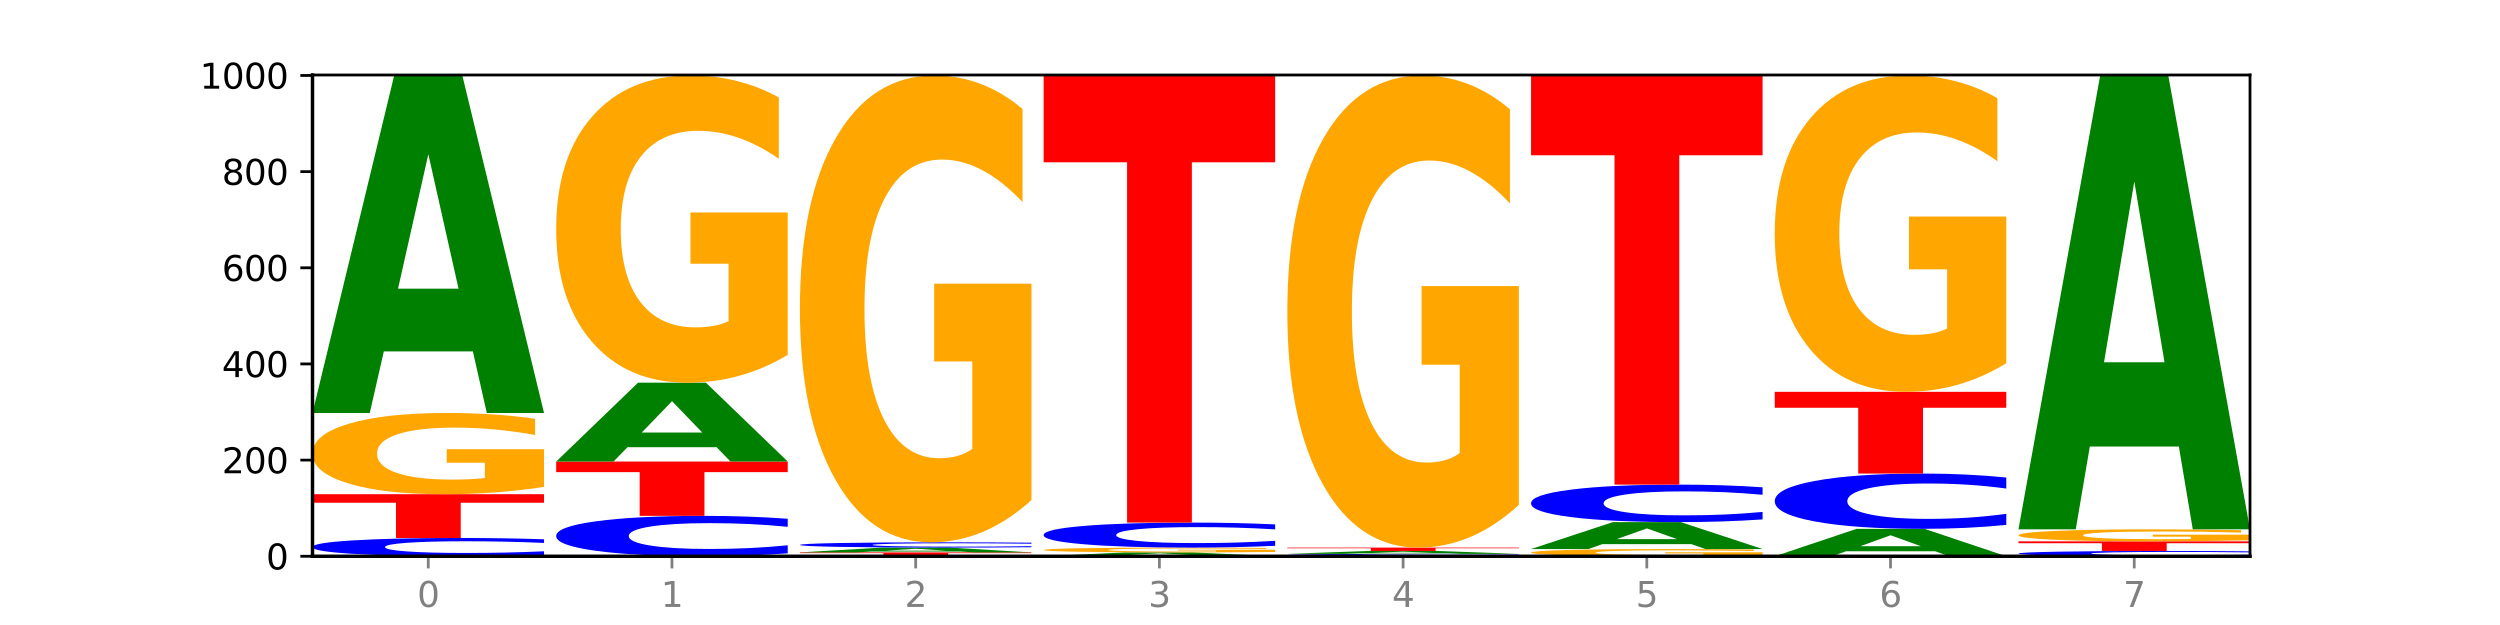 <?xml version="1.0" encoding="utf-8" standalone="no"?>
<!DOCTYPE svg PUBLIC "-//W3C//DTD SVG 1.1//EN"
  "http://www.w3.org/Graphics/SVG/1.1/DTD/svg11.dtd">
<svg xmlns:xlink="http://www.w3.org/1999/xlink" width="720pt" height="180pt" viewBox="0 0 720 180" xmlns="http://www.w3.org/2000/svg" version="1.1">
 <defs>
  <style type="text/css">*{stroke-linejoin: round; stroke-linecap: butt}</style>
 </defs>
 <g id="figure_1">
  <g id="patch_1">
   <path d="M 0 180 
L 720 180 
L 720 0 
L 0 0 
z
" style="fill: #ffffff"/>
  </g>
  <g id="axes_1">
   <g id="patch_2">
    <path d="M 90 160.2 
L 648 160.2 
L 648 21.6 
L 90 21.6 
z
" style="fill: #ffffff"/>
   </g>
   <g id="line2d_1">
    <path d="M 90 160.2 
L 648 160.2 
" clip-path="url(#p7e5284f23f)" style="fill: none; stroke: #000000; stroke-width: 0.5; stroke-linecap: square"/>
   </g>
   <g id="patch_3">
    <path d="M 156.679 159.823 
Q 151.102 160.01 145.07 160.104 
Q 139.039 160.2 132.47 160.2 
Q 112.882 160.2 101.441 159.491 
Q 90 158.783 90 157.571 
Q 90 156.355 101.441 155.647 
Q 112.882 154.938 132.47 154.938 
Q 139.039 154.938 145.07 155.034 
Q 151.102 155.129 156.679 155.316 
L 156.679 156.364 
Q 151.051 156.117 145.591 156.001 
Q 140.131 155.886 134.1 155.886 
Q 123.281 155.886 117.082 156.335 
Q 110.899 156.783 110.899 157.571 
Q 110.899 158.356 117.082 158.804 
Q 123.281 159.252 134.1 159.252 
Q 140.131 159.252 145.591 159.137 
Q 151.051 159.021 156.679 158.773 
L 156.679 159.823 
z
" clip-path="url(#p7e5284f23f)" style="fill: #0000ff"/>
   </g>
   <g id="patch_4">
    <path d="M 90 142.338 
L 156.679 142.338 
L 156.679 144.796 
L 132.69 144.796 
L 132.69 154.938 
L 114.036 154.938 
L 114.036 144.796 
L 90 144.796 
L 90 142.338 
z
" clip-path="url(#p7e5284f23f)" style="fill: #ff0000"/>
   </g>
   <g id="patch_5">
    <path d="M 156.679 140.221 
Q 149.955 141.28 142.722 141.812 
Q 135.489 142.338 127.778 142.338 
Q 110.353 142.338 100.177 139.187 
Q 90 136.035 90 130.646 
Q 90 125.193 100.356 122.066 
Q 110.727 118.938 128.764 118.938 
Q 135.713 118.938 142.079 119.364 
Q 148.46 119.784 154.109 120.616 
L 154.109 125.28 
Q 148.281 124.212 142.513 123.685 
Q 136.744 123.153 130.946 123.153 
Q 120.216 123.153 114.403 125.097 
Q 108.59 127.035 108.59 130.646 
Q 108.59 134.223 114.194 136.175 
Q 119.798 138.123 130.109 138.123 
Q 132.919 138.123 135.325 138.012 
Q 137.731 137.896 139.643 137.655 
L 139.643 133.275 
L 128.66 133.275 
L 128.66 129.374 
L 156.679 129.374 
L 156.679 140.221 
z
" clip-path="url(#p7e5284f23f)" style="fill: #ffa600"/>
   </g>
   <g id="patch_6">
    <path d="M 136.189 101.206 
L 110.545 101.206 
L 106.496 118.938 
L 90 118.938 
L 113.558 21.6 
L 133.121 21.6 
L 156.679 118.938 
L 140.197 118.938 
L 136.189 101.206 
z
M 114.635 83.141 
L 132.058 83.141 
L 123.36 44.422 
L 114.635 83.141 
z
" clip-path="url(#p7e5284f23f)" style="fill: #008000"/>
   </g>
   <g id="patch_7">
    <path d="M 226.868 159.366 
Q 221.29 159.78 215.259 159.989 
Q 209.228 160.2 202.659 160.2 
Q 183.07 160.2 171.629 158.634 
Q 160.189 157.067 160.189 154.388 
Q 160.189 151.7 171.629 150.136 
Q 183.07 148.569 202.659 148.569 
Q 209.228 148.569 215.259 148.781 
Q 221.29 148.99 226.868 149.403 
L 226.868 151.721 
Q 221.24 151.174 215.78 150.919 
Q 210.32 150.664 204.289 150.664 
Q 193.47 150.664 187.27 151.657 
Q 181.088 152.646 181.088 154.388 
Q 181.088 156.123 187.27 157.115 
Q 193.47 158.105 204.289 158.105 
Q 210.32 158.105 215.78 157.85 
Q 221.24 157.593 226.868 157.045 
L 226.868 159.366 
z
" clip-path="url(#p7e5284f23f)" style="fill: #0000ff"/>
   </g>
   <g id="patch_8">
    <path d="M 160.189 132.923 
L 226.868 132.923 
L 226.868 135.975 
L 202.879 135.975 
L 202.879 148.569 
L 184.224 148.569 
L 184.224 135.975 
L 160.189 135.975 
L 160.189 132.923 
z
" clip-path="url(#p7e5284f23f)" style="fill: #ff0000"/>
   </g>
   <g id="patch_9">
    <path d="M 206.377 128.786 
L 180.734 128.786 
L 176.685 132.923 
L 160.189 132.923 
L 183.747 110.215 
L 203.31 110.215 
L 226.868 132.923 
L 210.386 132.923 
L 206.377 128.786 
z
M 184.824 124.572 
L 202.247 124.572 
L 193.549 115.539 
L 184.824 124.572 
z
" clip-path="url(#p7e5284f23f)" style="fill: #008000"/>
   </g>
   <g id="patch_10">
    <path d="M 226.868 102.21 
Q 220.143 106.213 212.91 108.223 
Q 205.678 110.215 197.967 110.215 
Q 180.542 110.215 170.365 98.299 
Q 160.189 86.383 160.189 66.004 
Q 160.189 45.388 170.545 33.563 
Q 180.916 21.738 198.953 21.738 
Q 205.902 21.738 212.268 23.347 
Q 218.649 24.937 224.298 28.08 
L 224.298 45.717 
Q 218.47 41.678 212.701 39.686 
Q 206.933 37.676 201.135 37.676 
Q 190.405 37.676 184.592 45.023 
Q 178.779 52.352 178.779 66.004 
Q 178.779 79.529 184.383 86.913 
Q 189.987 94.278 200.298 94.278 
Q 203.107 94.278 205.513 93.858 
Q 207.919 93.419 209.832 92.505 
L 209.832 75.947 
L 198.848 75.947 
L 198.848 61.198 
L 226.868 61.198 
L 226.868 102.21 
z
" clip-path="url(#p7e5284f23f)" style="fill: #ffa600"/>
   </g>
   <g id="patch_11">
    <path d="M 230.377 159.092 
L 297.057 159.092 
L 297.057 159.308 
L 273.068 159.308 
L 273.068 160.2 
L 254.413 160.2 
L 254.413 159.308 
L 230.377 159.308 
L 230.377 159.092 
z
" clip-path="url(#p7e5284f23f)" style="fill: #ff0000"/>
   </g>
   <g id="patch_12">
    <path d="M 276.566 158.84 
L 250.922 158.84 
L 246.873 159.092 
L 230.377 159.092 
L 253.935 157.708 
L 273.499 157.708 
L 297.057 159.092 
L 280.574 159.092 
L 276.566 158.84 
z
M 255.012 158.583 
L 272.435 158.583 
L 263.737 158.032 
L 255.012 158.583 
z
" clip-path="url(#p7e5284f23f)" style="fill: #008000"/>
   </g>
   <g id="patch_13">
    <path d="M 297.057 157.599 
Q 291.479 157.653 285.448 157.68 
Q 279.417 157.708 272.848 157.708 
Q 253.259 157.708 241.818 157.503 
Q 230.377 157.297 230.377 156.947 
Q 230.377 156.595 241.818 156.39 
Q 253.259 156.185 272.848 156.185 
Q 279.417 156.185 285.448 156.212 
Q 291.479 156.24 297.057 156.294 
L 297.057 156.597 
Q 291.429 156.526 285.969 156.492 
Q 280.509 156.459 274.477 156.459 
Q 263.658 156.459 257.459 156.589 
Q 251.277 156.719 251.277 156.947 
Q 251.277 157.174 257.459 157.304 
Q 263.658 157.433 274.477 157.433 
Q 280.509 157.433 285.969 157.4 
Q 291.429 157.366 297.057 157.295 
L 297.057 157.599 
z
" clip-path="url(#p7e5284f23f)" style="fill: #0000ff"/>
   </g>
   <g id="patch_14">
    <path d="M 297.057 144.02 
Q 290.332 150.102 283.099 153.157 
Q 275.866 156.185 268.155 156.185 
Q 250.731 156.185 240.554 138.077 
Q 230.377 119.969 230.377 89.003 
Q 230.377 57.676 240.733 39.707 
Q 251.104 21.738 269.142 21.738 
Q 276.09 21.738 282.457 24.182 
Q 288.838 26.599 294.486 31.375 
L 294.486 58.176 
Q 288.658 52.038 282.89 49.011 
Q 277.122 45.956 271.323 45.956 
Q 260.594 45.956 254.781 57.12 
Q 248.967 68.257 248.967 89.003 
Q 248.967 109.555 254.571 120.775 
Q 260.175 131.967 270.487 131.967 
Q 273.296 131.967 275.702 131.328 
Q 278.108 130.662 280.021 129.273 
L 280.021 104.111 
L 269.037 104.111 
L 269.037 81.699 
L 297.057 81.699 
L 297.057 144.02 
z
" clip-path="url(#p7e5284f23f)" style="fill: #ffa600"/>
   </g>
   <g id="patch_15">
    <path d="M 346.755 159.998 
L 321.111 159.998 
L 317.062 160.2 
L 300.566 160.2 
L 324.124 159.092 
L 343.687 159.092 
L 367.245 160.2 
L 350.763 160.2 
L 346.755 159.998 
z
M 325.201 159.793 
L 342.624 159.793 
L 333.926 159.352 
L 325.201 159.793 
z
" clip-path="url(#p7e5284f23f)" style="fill: #008000"/>
   </g>
   <g id="patch_16">
    <path d="M 367.245 158.967 
Q 360.521 159.03 353.288 159.061 
Q 346.055 159.092 338.344 159.092 
Q 320.919 159.092 310.743 158.906 
Q 300.566 158.719 300.566 158.4 
Q 300.566 158.078 310.922 157.893 
Q 321.293 157.708 339.33 157.708 
Q 346.279 157.708 352.645 157.733 
Q 359.026 157.758 364.675 157.807 
L 364.675 158.083 
Q 358.847 158.02 353.079 157.989 
Q 347.31 157.957 341.512 157.957 
Q 330.782 157.957 324.969 158.072 
Q 319.156 158.187 319.156 158.4 
Q 319.156 158.612 324.76 158.728 
Q 330.364 158.843 340.675 158.843 
Q 343.485 158.843 345.891 158.836 
Q 348.297 158.829 350.209 158.815 
L 350.209 158.556 
L 339.226 158.556 
L 339.226 158.325 
L 367.245 158.325 
L 367.245 158.967 
z
" clip-path="url(#p7e5284f23f)" style="fill: #ffa600"/>
   </g>
   <g id="patch_17">
    <path d="M 367.245 157.192 
Q 361.668 157.447 355.636 157.577 
Q 349.605 157.708 343.036 157.708 
Q 323.448 157.708 312.007 156.738 
Q 300.566 155.768 300.566 154.11 
Q 300.566 152.446 312.007 151.477 
Q 323.448 150.508 343.036 150.508 
Q 349.605 150.508 355.636 150.639 
Q 361.668 150.768 367.245 151.024 
L 367.245 152.459 
Q 361.617 152.12 356.157 151.962 
Q 350.697 151.805 344.666 151.805 
Q 333.847 151.805 327.648 152.419 
Q 321.465 153.032 321.465 154.11 
Q 321.465 155.184 327.648 155.798 
Q 333.847 156.411 344.666 156.411 
Q 350.697 156.411 356.157 156.253 
Q 361.617 156.094 367.245 155.755 
L 367.245 157.192 
z
" clip-path="url(#p7e5284f23f)" style="fill: #0000ff"/>
   </g>
   <g id="patch_18">
    <path d="M 300.566 21.6 
L 367.245 21.6 
L 367.245 46.741 
L 343.256 46.741 
L 343.256 150.508 
L 324.602 150.508 
L 324.602 46.741 
L 300.566 46.741 
L 300.566 21.6 
z
" clip-path="url(#p7e5284f23f)" style="fill: #ff0000"/>
   </g>
   <g id="patch_19">
    <path d="M 437.434 160.15 
Q 431.856 160.175 425.825 160.187 
Q 419.794 160.2 413.225 160.2 
Q 393.636 160.2 382.196 160.107 
Q 370.755 160.014 370.755 159.854 
Q 370.755 159.694 382.196 159.601 
Q 393.636 159.508 413.225 159.508 
Q 419.794 159.508 425.825 159.52 
Q 431.856 159.533 437.434 159.557 
L 437.434 159.695 
Q 431.806 159.663 426.346 159.648 
Q 420.886 159.632 414.855 159.632 
Q 404.036 159.632 397.836 159.691 
Q 391.654 159.75 391.654 159.854 
Q 391.654 159.957 397.836 160.016 
Q 404.036 160.075 414.855 160.075 
Q 420.886 160.075 426.346 160.06 
Q 431.806 160.045 437.434 160.012 
L 437.434 160.15 
z
" clip-path="url(#p7e5284f23f)" style="fill: #0000ff"/>
   </g>
   <g id="patch_20">
    <path d="M 416.943 159.356 
L 391.3 159.356 
L 387.251 159.508 
L 370.755 159.508 
L 394.313 158.677 
L 413.876 158.677 
L 437.434 159.508 
L 420.952 159.508 
L 416.943 159.356 
z
M 395.39 159.202 
L 412.813 159.202 
L 404.115 158.872 
L 395.39 159.202 
z
" clip-path="url(#p7e5284f23f)" style="fill: #008000"/>
   </g>
   <g id="patch_21">
    <path d="M 370.755 157.708 
L 437.434 157.708 
L 437.434 157.897 
L 413.445 157.897 
L 413.445 158.677 
L 394.79 158.677 
L 394.79 157.897 
L 370.755 157.897 
L 370.755 157.708 
z
" clip-path="url(#p7e5284f23f)" style="fill: #ff0000"/>
   </g>
   <g id="patch_22">
    <path d="M 437.434 145.406 
Q 430.709 151.557 423.476 154.646 
Q 416.244 157.708 408.533 157.708 
Q 391.108 157.708 380.931 139.395 
Q 370.755 121.082 370.755 89.765 
Q 370.755 58.083 381.111 39.911 
Q 391.482 21.738 409.519 21.738 
Q 416.468 21.738 422.834 24.21 
Q 429.215 26.654 434.864 31.485 
L 434.864 58.589 
Q 429.036 52.381 423.267 49.32 
Q 417.499 46.23 411.701 46.23 
Q 400.971 46.23 395.158 57.521 
Q 389.345 68.784 389.345 89.765 
Q 389.345 110.55 394.949 121.897 
Q 400.553 133.216 410.864 133.216 
Q 413.673 133.216 416.079 132.57 
Q 418.485 131.896 420.398 130.491 
L 420.398 105.045 
L 409.414 105.045 
L 409.414 82.378 
L 437.434 82.378 
L 437.434 145.406 
z
" clip-path="url(#p7e5284f23f)" style="fill: #ffa600"/>
   </g>
   <g id="patch_23">
    <path d="M 507.623 160.012 
Q 500.898 160.106 493.665 160.153 
Q 486.432 160.2 478.721 160.2 
Q 461.297 160.2 451.12 159.92 
Q 440.943 159.641 440.943 159.162 
Q 440.943 158.678 451.299 158.401 
Q 461.67 158.123 479.708 158.123 
Q 486.656 158.123 493.023 158.161 
Q 499.404 158.198 505.052 158.272 
L 505.052 158.686 
Q 499.224 158.591 493.456 158.544 
Q 487.688 158.497 481.889 158.497 
Q 471.16 158.497 465.347 158.67 
Q 459.533 158.842 459.533 159.162 
Q 459.533 159.48 465.137 159.653 
Q 470.741 159.826 481.053 159.826 
Q 483.862 159.826 486.268 159.816 
Q 488.674 159.806 490.587 159.784 
L 490.587 159.396 
L 479.603 159.396 
L 479.603 159.049 
L 507.623 159.049 
L 507.623 160.012 
z
" clip-path="url(#p7e5284f23f)" style="fill: #ffa600"/>
   </g>
   <g id="patch_24">
    <path d="M 487.132 156.711 
L 461.488 156.711 
L 457.439 158.123 
L 440.943 158.123 
L 464.501 150.369 
L 484.065 150.369 
L 507.623 158.123 
L 491.14 158.123 
L 487.132 156.711 
z
M 465.578 155.271 
L 483.001 155.271 
L 474.303 152.187 
L 465.578 155.271 
z
" clip-path="url(#p7e5284f23f)" style="fill: #008000"/>
   </g>
   <g id="patch_25">
    <path d="M 507.623 149.595 
Q 502.045 149.979 496.014 150.173 
Q 489.983 150.369 483.414 150.369 
Q 463.825 150.369 452.384 148.915 
Q 440.943 147.46 440.943 144.973 
Q 440.943 142.476 452.384 141.024 
Q 463.825 139.569 483.414 139.569 
Q 489.983 139.569 496.014 139.766 
Q 502.045 139.96 507.623 140.343 
L 507.623 142.496 
Q 501.995 141.988 496.535 141.751 
Q 491.075 141.515 485.043 141.515 
Q 474.224 141.515 468.025 142.436 
Q 461.843 143.355 461.843 144.973 
Q 461.843 146.583 468.025 147.505 
Q 474.224 148.424 485.043 148.424 
Q 491.075 148.424 496.535 148.187 
Q 501.995 147.949 507.623 147.44 
L 507.623 149.595 
z
" clip-path="url(#p7e5284f23f)" style="fill: #0000ff"/>
   </g>
   <g id="patch_26">
    <path d="M 440.943 21.738 
L 507.623 21.738 
L 507.623 44.719 
L 483.634 44.719 
L 483.634 139.569 
L 464.979 139.569 
L 464.979 44.719 
L 440.943 44.719 
L 440.943 21.738 
z
" clip-path="url(#p7e5284f23f)" style="fill: #ff0000"/>
   </g>
   <g id="patch_27">
    <path d="M 557.321 158.762 
L 531.677 158.762 
L 527.628 160.2 
L 511.132 160.2 
L 534.69 152.308 
L 554.253 152.308 
L 577.811 160.2 
L 561.329 160.2 
L 557.321 158.762 
z
M 535.767 157.297 
L 553.19 157.297 
L 544.492 154.158 
L 535.767 157.297 
z
" clip-path="url(#p7e5284f23f)" style="fill: #008000"/>
   </g>
   <g id="patch_28">
    <path d="M 577.811 151.166 
Q 572.234 151.732 566.203 152.018 
Q 560.171 152.308 553.603 152.308 
Q 534.014 152.308 522.573 150.163 
Q 511.132 148.019 511.132 144.351 
Q 511.132 140.67 522.573 138.529 
Q 534.014 136.385 553.603 136.385 
Q 560.171 136.385 566.203 136.674 
Q 572.234 136.96 577.811 137.526 
L 577.811 140.7 
Q 572.183 139.95 566.723 139.601 
Q 561.263 139.253 555.232 139.253 
Q 544.413 139.253 538.214 140.611 
Q 532.031 141.966 532.031 144.351 
Q 532.031 146.726 538.214 148.084 
Q 544.413 149.439 555.232 149.439 
Q 561.263 149.439 566.723 149.091 
Q 572.183 148.739 577.811 147.989 
L 577.811 151.166 
z
" clip-path="url(#p7e5284f23f)" style="fill: #0000ff"/>
   </g>
   <g id="patch_29">
    <path d="M 511.132 112.846 
L 577.811 112.846 
L 577.811 117.437 
L 553.822 117.437 
L 553.822 136.385 
L 535.168 136.385 
L 535.168 117.437 
L 511.132 117.437 
L 511.132 112.846 
z
" clip-path="url(#p7e5284f23f)" style="fill: #ff0000"/>
   </g>
   <g id="patch_30">
    <path d="M 577.811 104.603 
Q 571.087 108.725 563.854 110.795 
Q 556.621 112.846 548.91 112.846 
Q 531.486 112.846 521.309 100.576 
Q 511.132 88.305 511.132 67.321 
Q 511.132 46.092 521.488 33.915 
Q 531.859 21.738 549.896 21.738 
Q 556.845 21.738 563.211 23.395 
Q 569.592 25.032 575.241 28.269 
L 575.241 46.43 
Q 569.413 42.271 563.645 40.22 
Q 557.876 38.15 552.078 38.15 
Q 541.348 38.15 535.535 45.715 
Q 529.722 53.262 529.722 67.321 
Q 529.722 81.247 535.326 88.851 
Q 540.93 96.435 551.241 96.435 
Q 554.051 96.435 556.457 96.002 
Q 558.863 95.551 560.775 94.61 
L 560.775 77.559 
L 549.792 77.559 
L 549.792 62.371 
L 577.811 62.371 
L 577.811 104.603 
z
" clip-path="url(#p7e5284f23f)" style="fill: #ffa600"/>
   </g>
   <g id="patch_31">
    <path d="M 648 160.091 
Q 642.422 160.145 636.391 160.172 
Q 630.36 160.2 623.791 160.2 
Q 604.202 160.2 592.762 159.995 
Q 581.321 159.79 581.321 159.439 
Q 581.321 159.087 592.762 158.882 
Q 604.202 158.677 623.791 158.677 
Q 630.36 158.677 636.391 158.705 
Q 642.422 158.732 648 158.786 
L 648 159.09 
Q 642.372 159.018 636.912 158.985 
Q 631.452 158.951 625.421 158.951 
Q 614.602 158.951 608.402 159.081 
Q 602.22 159.211 602.22 159.439 
Q 602.22 159.666 608.402 159.796 
Q 614.602 159.926 625.421 159.926 
Q 631.452 159.926 636.912 159.892 
Q 642.372 159.859 648 159.787 
L 648 160.091 
z
" clip-path="url(#p7e5284f23f)" style="fill: #0000ff"/>
   </g>
   <g id="patch_32">
    <path d="M 581.321 155.908 
L 648 155.908 
L 648 156.448 
L 624.011 156.448 
L 624.011 158.677 
L 605.356 158.677 
L 605.356 156.448 
L 581.321 156.448 
L 581.321 155.908 
z
" clip-path="url(#p7e5284f23f)" style="fill: #ff0000"/>
   </g>
   <g id="patch_33">
    <path d="M 648 155.595 
Q 641.275 155.751 634.042 155.83 
Q 626.81 155.908 619.099 155.908 
Q 601.674 155.908 591.497 155.441 
Q 581.321 154.975 581.321 154.178 
Q 581.321 153.371 591.677 152.909 
Q 602.048 152.446 620.085 152.446 
Q 627.034 152.446 633.4 152.509 
Q 639.781 152.571 645.43 152.694 
L 645.43 153.384 
Q 639.602 153.226 633.833 153.148 
Q 628.065 153.07 622.267 153.07 
Q 611.537 153.07 605.724 153.357 
Q 599.911 153.644 599.911 154.178 
Q 599.911 154.707 605.515 154.996 
Q 611.119 155.284 621.43 155.284 
Q 624.239 155.284 626.645 155.268 
Q 629.051 155.251 630.964 155.215 
L 630.964 154.567 
L 619.98 154.567 
L 619.98 153.99 
L 648 153.99 
L 648 155.595 
z
" clip-path="url(#p7e5284f23f)" style="fill: #ffa600"/>
   </g>
   <g id="patch_34">
    <path d="M 627.51 128.61 
L 601.866 128.61 
L 597.817 152.446 
L 581.321 152.446 
L 604.879 21.6 
L 624.442 21.6 
L 648 152.446 
L 631.518 152.446 
L 627.51 128.61 
z
M 605.956 104.325 
L 623.379 104.325 
L 614.681 52.278 
L 605.956 104.325 
z
" clip-path="url(#p7e5284f23f)" style="fill: #008000"/>
   </g>
   <g id="matplotlib.axis_1">
    <g id="xtick_1">
     <g id="line2d_2">
      <defs>
       <path id="mbd15eb6acf" d="M 0 0 
L 0 3.5 
" style="stroke: #808080; stroke-width: 0.8"/>
      </defs>
      <g>
       <use xlink:href="#mbd15eb6acf" x="123.34" y="160.2" style="fill: #808080; stroke: #808080; stroke-width: 0.8"/>
      </g>
     </g>
     <g id="text_1">
      <!-- 0 -->
      <g style="fill: #808080" transform="translate(120.158 174.798) scale(0.1 -0.1)">
       <defs>
        <path id="DejaVuSans-30" d="M 2034 4250 
Q 1547 4250 1301 3770 
Q 1056 3291 1056 2328 
Q 1056 1369 1301 889 
Q 1547 409 2034 409 
Q 2525 409 2770 889 
Q 3016 1369 3016 2328 
Q 3016 3291 2770 3770 
Q 2525 4250 2034 4250 
z
M 2034 4750 
Q 2819 4750 3233 4129 
Q 3647 3509 3647 2328 
Q 3647 1150 3233 529 
Q 2819 -91 2034 -91 
Q 1250 -91 836 529 
Q 422 1150 422 2328 
Q 422 3509 836 4129 
Q 1250 4750 2034 4750 
z
" transform="scale(0.016)"/>
       </defs>
       <use xlink:href="#DejaVuSans-30"/>
      </g>
     </g>
    </g>
    <g id="xtick_2">
     <g id="line2d_3">
      <g>
       <use xlink:href="#mbd15eb6acf" x="193.528" y="160.2" style="fill: #808080; stroke: #808080; stroke-width: 0.8"/>
      </g>
     </g>
     <g id="text_2">
      <!-- 1 -->
      <g style="fill: #808080" transform="translate(190.347 174.798) scale(0.1 -0.1)">
       <defs>
        <path id="DejaVuSans-31" d="M 794 531 
L 1825 531 
L 1825 4091 
L 703 3866 
L 703 4441 
L 1819 4666 
L 2450 4666 
L 2450 531 
L 3481 531 
L 3481 0 
L 794 0 
L 794 531 
z
" transform="scale(0.016)"/>
       </defs>
       <use xlink:href="#DejaVuSans-31"/>
      </g>
     </g>
    </g>
    <g id="xtick_3">
     <g id="line2d_4">
      <g>
       <use xlink:href="#mbd15eb6acf" x="263.717" y="160.2" style="fill: #808080; stroke: #808080; stroke-width: 0.8"/>
      </g>
     </g>
     <g id="text_3">
      <!-- 2 -->
      <g style="fill: #808080" transform="translate(260.536 174.798) scale(0.1 -0.1)">
       <defs>
        <path id="DejaVuSans-32" d="M 1228 531 
L 3431 531 
L 3431 0 
L 469 0 
L 469 531 
Q 828 903 1448 1529 
Q 2069 2156 2228 2338 
Q 2531 2678 2651 2914 
Q 2772 3150 2772 3378 
Q 2772 3750 2511 3984 
Q 2250 4219 1831 4219 
Q 1534 4219 1204 4116 
Q 875 4013 500 3803 
L 500 4441 
Q 881 4594 1212 4672 
Q 1544 4750 1819 4750 
Q 2544 4750 2975 4387 
Q 3406 4025 3406 3419 
Q 3406 3131 3298 2873 
Q 3191 2616 2906 2266 
Q 2828 2175 2409 1742 
Q 1991 1309 1228 531 
z
" transform="scale(0.016)"/>
       </defs>
       <use xlink:href="#DejaVuSans-32"/>
      </g>
     </g>
    </g>
    <g id="xtick_4">
     <g id="line2d_5">
      <g>
       <use xlink:href="#mbd15eb6acf" x="333.906" y="160.2" style="fill: #808080; stroke: #808080; stroke-width: 0.8"/>
      </g>
     </g>
     <g id="text_4">
      <!-- 3 -->
      <g style="fill: #808080" transform="translate(330.724 174.798) scale(0.1 -0.1)">
       <defs>
        <path id="DejaVuSans-33" d="M 2597 2516 
Q 3050 2419 3304 2112 
Q 3559 1806 3559 1356 
Q 3559 666 3084 287 
Q 2609 -91 1734 -91 
Q 1441 -91 1130 -33 
Q 819 25 488 141 
L 488 750 
Q 750 597 1062 519 
Q 1375 441 1716 441 
Q 2309 441 2620 675 
Q 2931 909 2931 1356 
Q 2931 1769 2642 2001 
Q 2353 2234 1838 2234 
L 1294 2234 
L 1294 2753 
L 1863 2753 
Q 2328 2753 2575 2939 
Q 2822 3125 2822 3475 
Q 2822 3834 2567 4026 
Q 2313 4219 1838 4219 
Q 1578 4219 1281 4162 
Q 984 4106 628 3988 
L 628 4550 
Q 988 4650 1302 4700 
Q 1616 4750 1894 4750 
Q 2613 4750 3031 4423 
Q 3450 4097 3450 3541 
Q 3450 3153 3228 2886 
Q 3006 2619 2597 2516 
z
" transform="scale(0.016)"/>
       </defs>
       <use xlink:href="#DejaVuSans-33"/>
      </g>
     </g>
    </g>
    <g id="xtick_5">
     <g id="line2d_6">
      <g>
       <use xlink:href="#mbd15eb6acf" x="404.094" y="160.2" style="fill: #808080; stroke: #808080; stroke-width: 0.8"/>
      </g>
     </g>
     <g id="text_5">
      <!-- 4 -->
      <g style="fill: #808080" transform="translate(400.913 174.798) scale(0.1 -0.1)">
       <defs>
        <path id="DejaVuSans-34" d="M 2419 4116 
L 825 1625 
L 2419 1625 
L 2419 4116 
z
M 2253 4666 
L 3047 4666 
L 3047 1625 
L 3713 1625 
L 3713 1100 
L 3047 1100 
L 3047 0 
L 2419 0 
L 2419 1100 
L 313 1100 
L 313 1709 
L 2253 4666 
z
" transform="scale(0.016)"/>
       </defs>
       <use xlink:href="#DejaVuSans-34"/>
      </g>
     </g>
    </g>
    <g id="xtick_6">
     <g id="line2d_7">
      <g>
       <use xlink:href="#mbd15eb6acf" x="474.283" y="160.2" style="fill: #808080; stroke: #808080; stroke-width: 0.8"/>
      </g>
     </g>
     <g id="text_6">
      <!-- 5 -->
      <g style="fill: #808080" transform="translate(471.102 174.798) scale(0.1 -0.1)">
       <defs>
        <path id="DejaVuSans-35" d="M 691 4666 
L 3169 4666 
L 3169 4134 
L 1269 4134 
L 1269 2991 
Q 1406 3038 1543 3061 
Q 1681 3084 1819 3084 
Q 2600 3084 3056 2656 
Q 3513 2228 3513 1497 
Q 3513 744 3044 326 
Q 2575 -91 1722 -91 
Q 1428 -91 1123 -41 
Q 819 9 494 109 
L 494 744 
Q 775 591 1075 516 
Q 1375 441 1709 441 
Q 2250 441 2565 725 
Q 2881 1009 2881 1497 
Q 2881 1984 2565 2268 
Q 2250 2553 1709 2553 
Q 1456 2553 1204 2497 
Q 953 2441 691 2322 
L 691 4666 
z
" transform="scale(0.016)"/>
       </defs>
       <use xlink:href="#DejaVuSans-35"/>
      </g>
     </g>
    </g>
    <g id="xtick_7">
     <g id="line2d_8">
      <g>
       <use xlink:href="#mbd15eb6acf" x="544.472" y="160.2" style="fill: #808080; stroke: #808080; stroke-width: 0.8"/>
      </g>
     </g>
     <g id="text_7">
      <!-- 6 -->
      <g style="fill: #808080" transform="translate(541.29 174.798) scale(0.1 -0.1)">
       <defs>
        <path id="DejaVuSans-36" d="M 2113 2584 
Q 1688 2584 1439 2293 
Q 1191 2003 1191 1497 
Q 1191 994 1439 701 
Q 1688 409 2113 409 
Q 2538 409 2786 701 
Q 3034 994 3034 1497 
Q 3034 2003 2786 2293 
Q 2538 2584 2113 2584 
z
M 3366 4563 
L 3366 3988 
Q 3128 4100 2886 4159 
Q 2644 4219 2406 4219 
Q 1781 4219 1451 3797 
Q 1122 3375 1075 2522 
Q 1259 2794 1537 2939 
Q 1816 3084 2150 3084 
Q 2853 3084 3261 2657 
Q 3669 2231 3669 1497 
Q 3669 778 3244 343 
Q 2819 -91 2113 -91 
Q 1303 -91 875 529 
Q 447 1150 447 2328 
Q 447 3434 972 4092 
Q 1497 4750 2381 4750 
Q 2619 4750 2861 4703 
Q 3103 4656 3366 4563 
z
" transform="scale(0.016)"/>
       </defs>
       <use xlink:href="#DejaVuSans-36"/>
      </g>
     </g>
    </g>
    <g id="xtick_8">
     <g id="line2d_9">
      <g>
       <use xlink:href="#mbd15eb6acf" x="614.66" y="160.2" style="fill: #808080; stroke: #808080; stroke-width: 0.8"/>
      </g>
     </g>
     <g id="text_8">
      <!-- 7 -->
      <g style="fill: #808080" transform="translate(611.479 174.798) scale(0.1 -0.1)">
       <defs>
        <path id="DejaVuSans-37" d="M 525 4666 
L 3525 4666 
L 3525 4397 
L 1831 0 
L 1172 0 
L 2766 4134 
L 525 4134 
L 525 4666 
z
" transform="scale(0.016)"/>
       </defs>
       <use xlink:href="#DejaVuSans-37"/>
      </g>
     </g>
    </g>
   </g>
   <g id="matplotlib.axis_2">
    <g id="ytick_1">
     <g id="line2d_10">
      <defs>
       <path id="m7fa01688f8" d="M 0 0 
L -3.5 0 
" style="stroke: #000000; stroke-width: 0.8"/>
      </defs>
      <g>
       <use xlink:href="#m7fa01688f8" x="90" y="160.2" style="stroke: #000000; stroke-width: 0.8"/>
      </g>
     </g>
     <g id="text_9">
      <!-- 0 -->
      <g transform="translate(76.638 163.999) scale(0.1 -0.1)">
       <use xlink:href="#DejaVuSans-30"/>
      </g>
     </g>
    </g>
    <g id="ytick_2">
     <g id="line2d_11">
      <g>
       <use xlink:href="#m7fa01688f8" x="90" y="132.508" style="stroke: #000000; stroke-width: 0.8"/>
      </g>
     </g>
     <g id="text_10">
      <!-- 200 -->
      <g transform="translate(63.913 136.307) scale(0.1 -0.1)">
       <use xlink:href="#DejaVuSans-32"/>
       <use xlink:href="#DejaVuSans-30" x="63.623"/>
       <use xlink:href="#DejaVuSans-30" x="127.246"/>
      </g>
     </g>
    </g>
    <g id="ytick_3">
     <g id="line2d_12">
      <g>
       <use xlink:href="#m7fa01688f8" x="90" y="104.815" style="stroke: #000000; stroke-width: 0.8"/>
      </g>
     </g>
     <g id="text_11">
      <!-- 400 -->
      <g transform="translate(63.913 108.615) scale(0.1 -0.1)">
       <use xlink:href="#DejaVuSans-34"/>
       <use xlink:href="#DejaVuSans-30" x="63.623"/>
       <use xlink:href="#DejaVuSans-30" x="127.246"/>
      </g>
     </g>
    </g>
    <g id="ytick_4">
     <g id="line2d_13">
      <g>
       <use xlink:href="#m7fa01688f8" x="90" y="77.123" style="stroke: #000000; stroke-width: 0.8"/>
      </g>
     </g>
     <g id="text_12">
      <!-- 600 -->
      <g transform="translate(63.913 80.922) scale(0.1 -0.1)">
       <use xlink:href="#DejaVuSans-36"/>
       <use xlink:href="#DejaVuSans-30" x="63.623"/>
       <use xlink:href="#DejaVuSans-30" x="127.246"/>
      </g>
     </g>
    </g>
    <g id="ytick_5">
     <g id="line2d_14">
      <g>
       <use xlink:href="#m7fa01688f8" x="90" y="49.431" style="stroke: #000000; stroke-width: 0.8"/>
      </g>
     </g>
     <g id="text_13">
      <!-- 800 -->
      <g transform="translate(63.913 53.23) scale(0.1 -0.1)">
       <defs>
        <path id="DejaVuSans-38" d="M 2034 2216 
Q 1584 2216 1326 1975 
Q 1069 1734 1069 1313 
Q 1069 891 1326 650 
Q 1584 409 2034 409 
Q 2484 409 2743 651 
Q 3003 894 3003 1313 
Q 3003 1734 2745 1975 
Q 2488 2216 2034 2216 
z
M 1403 2484 
Q 997 2584 770 2862 
Q 544 3141 544 3541 
Q 544 4100 942 4425 
Q 1341 4750 2034 4750 
Q 2731 4750 3128 4425 
Q 3525 4100 3525 3541 
Q 3525 3141 3298 2862 
Q 3072 2584 2669 2484 
Q 3125 2378 3379 2068 
Q 3634 1759 3634 1313 
Q 3634 634 3220 271 
Q 2806 -91 2034 -91 
Q 1263 -91 848 271 
Q 434 634 434 1313 
Q 434 1759 690 2068 
Q 947 2378 1403 2484 
z
M 1172 3481 
Q 1172 3119 1398 2916 
Q 1625 2713 2034 2713 
Q 2441 2713 2670 2916 
Q 2900 3119 2900 3481 
Q 2900 3844 2670 4047 
Q 2441 4250 2034 4250 
Q 1625 4250 1398 4047 
Q 1172 3844 1172 3481 
z
" transform="scale(0.016)"/>
       </defs>
       <use xlink:href="#DejaVuSans-38"/>
       <use xlink:href="#DejaVuSans-30" x="63.623"/>
       <use xlink:href="#DejaVuSans-30" x="127.246"/>
      </g>
     </g>
    </g>
    <g id="ytick_6">
     <g id="line2d_15">
      <g>
       <use xlink:href="#m7fa01688f8" x="90" y="21.738" style="stroke: #000000; stroke-width: 0.8"/>
      </g>
     </g>
     <g id="text_14">
      <!-- 1000 -->
      <g transform="translate(57.55 25.538) scale(0.1 -0.1)">
       <use xlink:href="#DejaVuSans-31"/>
       <use xlink:href="#DejaVuSans-30" x="63.623"/>
       <use xlink:href="#DejaVuSans-30" x="127.246"/>
       <use xlink:href="#DejaVuSans-30" x="190.869"/>
      </g>
     </g>
    </g>
   </g>
   <g id="patch_35">
    <path d="M 90 160.2 
L 90 21.6 
" style="fill: none; stroke: #000000; stroke-linejoin: miter; stroke-linecap: square"/>
   </g>
   <g id="patch_36">
    <path d="M 648 160.2 
L 648 21.6 
" style="fill: none; stroke: #000000; stroke-width: 0.8; stroke-linejoin: miter; stroke-linecap: square"/>
   </g>
   <g id="patch_37">
    <path d="M 90 160.2 
L 648 160.2 
" style="fill: none; stroke: #000000; stroke-linejoin: miter; stroke-linecap: square"/>
   </g>
   <g id="patch_38">
    <path d="M 90 21.6 
L 648 21.6 
" style="fill: none; stroke: #000000; stroke-width: 0.8; stroke-linejoin: miter; stroke-linecap: square"/>
   </g>
  </g>
 </g>
 <defs>
  <clipPath id="p7e5284f23f">
   <rect x="90" y="21.6" width="558" height="138.6"/>
  </clipPath>
 </defs>
</svg>
